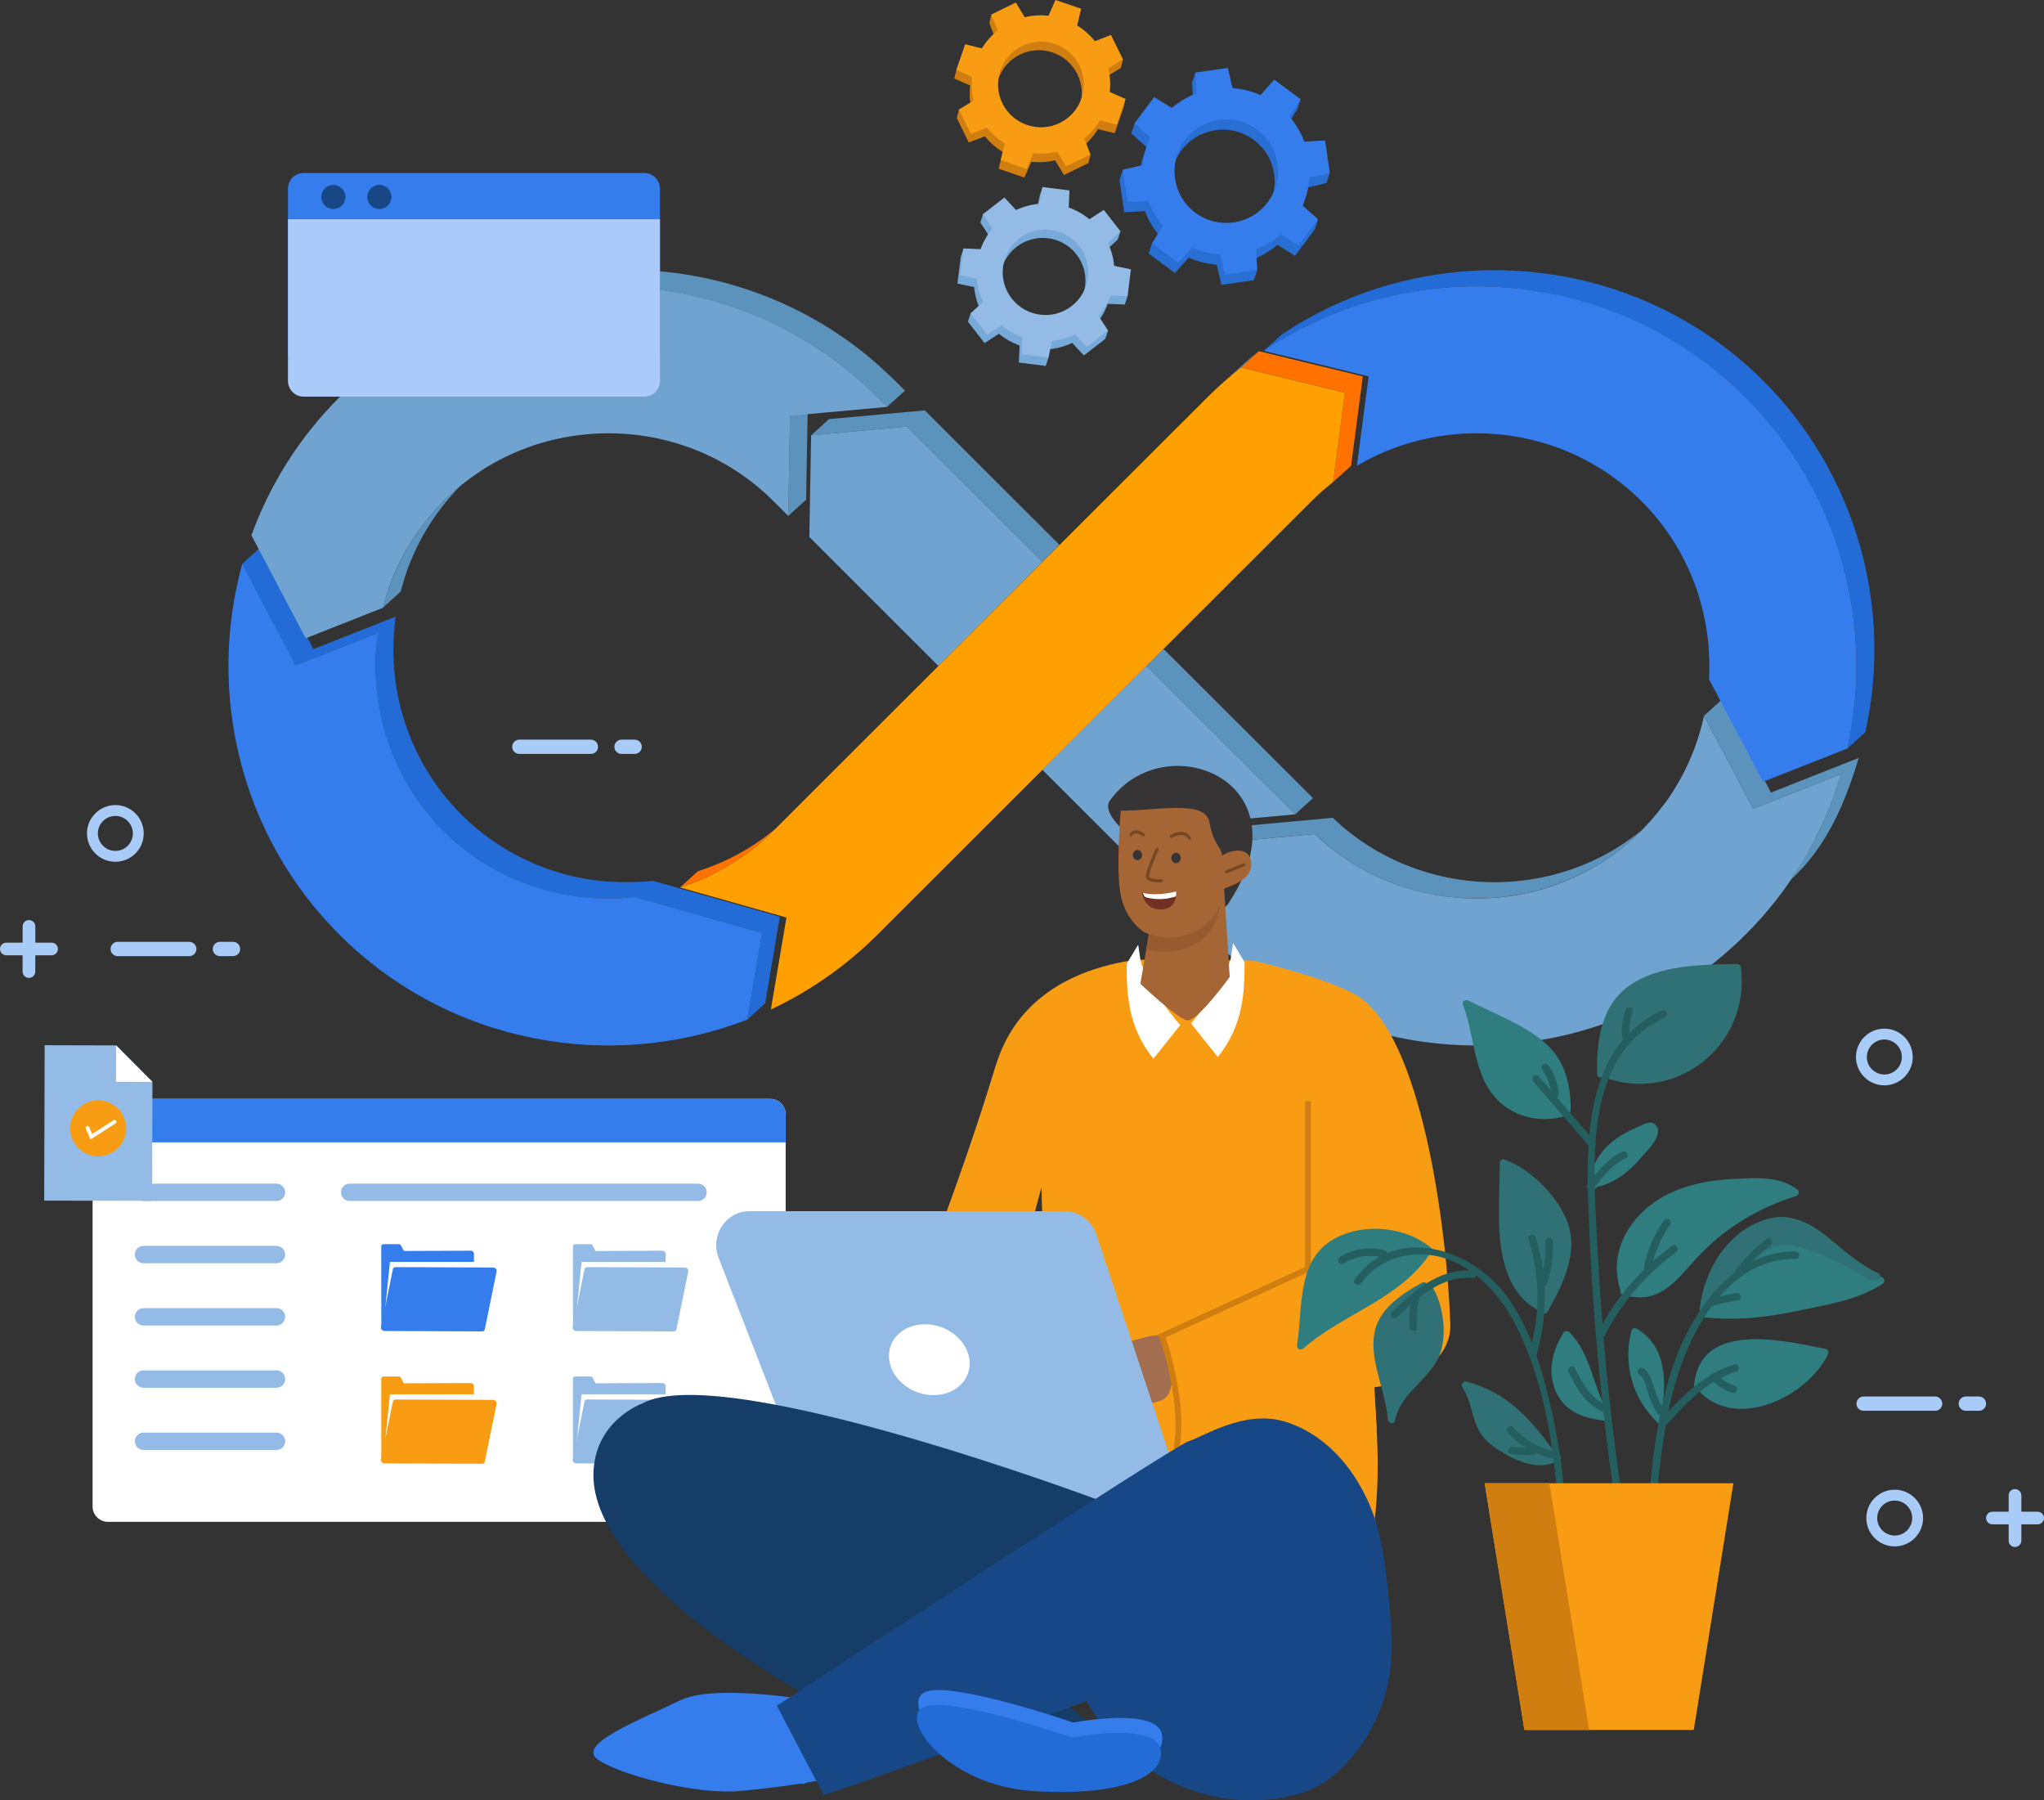 <svg width="536" height="472" viewBox="0 0 536 472" fill="none" xmlns="http://www.w3.org/2000/svg">
<rect x="0" y="0" width="536" height="472" fill="#333333" stroke="none"/>
<g clip-path="url(#clip0_6_3468)">
<path d="M201.982 398.975H28.324C26.092 398.975 24.279 397.165 24.279 394.937V292.135C24.279 289.907 26.092 288.097 28.324 288.097H201.982C204.214 288.097 206.027 289.907 206.027 292.135V394.937C206.027 397.178 204.214 398.975 201.982 398.975Z" fill="white"/>
<path d="M206.027 299.491H24.279V292.135C24.279 289.907 26.092 288.097 28.324 288.097H201.982C204.214 288.097 206.027 289.907 206.027 292.135V299.491Z" fill="#357DED"/>
<path d="M99.971 326.786V327.976L99.996 348.157C99.996 348.435 100.224 348.663 100.503 348.663L124.288 348.562V328.723C124.288 328.255 123.908 327.888 123.439 327.888L115.248 327.926L105.917 327.964L105.562 327.305L105.105 326.47C105.004 326.28 104.801 326.153 104.585 326.166L100.592 326.179C100.249 326.166 99.971 326.444 99.971 326.786Z" fill="#357DED"/>
<path d="M127.508 330.837H102.253L100.503 347.903H125.759L127.508 330.837Z" fill="white"/>
<path d="M100.833 348.942L126.443 349.043C126.786 349.043 127.065 348.828 127.128 348.499L129.638 336.206L130.222 333.344C130.323 332.825 129.879 332.294 129.334 332.294H128.713L103.711 332.192C103.368 332.192 103.089 332.408 103.026 332.737L100.11 347.043L100.034 347.41L99.933 347.878C99.844 348.41 100.287 348.942 100.833 348.942Z" fill="#357DED"/>
<path d="M150.241 326.786V327.976L150.254 348.157C150.254 348.435 150.482 348.663 150.761 348.663L174.546 348.562V328.723C174.546 328.255 174.165 327.888 173.696 327.888L165.506 327.926L156.175 327.964L155.82 327.305L155.363 326.47C155.262 326.28 155.059 326.153 154.843 326.166L150.85 326.179C150.507 326.166 150.241 326.444 150.241 326.786Z" fill="#93BBE5"/>
<path d="M177.766 330.837H152.51L150.761 347.903H176.016L177.766 330.837Z" fill="white"/>
<path d="M151.09 348.942L176.701 349.043C177.044 349.043 177.322 348.828 177.386 348.499L179.896 336.206L180.479 333.344C180.581 332.825 180.137 332.294 179.592 332.294H178.971L153.969 332.192C153.626 332.192 153.347 332.408 153.284 332.737L150.368 347.043L150.292 347.41L150.19 347.878C150.102 348.41 150.545 348.942 151.09 348.942Z" fill="#93BBE5"/>
<path d="M99.971 361.476V362.666L99.983 382.846C99.983 383.125 100.211 383.353 100.49 383.353L124.275 383.251V363.413C124.275 362.944 123.895 362.577 123.426 362.577L115.235 362.615L105.904 362.653L105.549 361.995L105.093 361.159C104.991 360.969 104.788 360.843 104.573 360.855L100.579 360.868C100.249 360.855 99.971 361.134 99.971 361.476Z" fill="#F89D13"/>
<path d="M127.508 365.54H102.253L100.503 382.593H125.759L127.508 365.54Z" fill="white"/>
<path d="M100.833 383.644L126.443 383.745C126.786 383.745 127.065 383.53 127.128 383.201L129.638 370.908L130.222 368.047C130.323 367.528 129.879 366.996 129.334 366.996H128.713L103.711 366.895C103.368 366.895 103.089 367.11 103.026 367.439L100.11 381.745L100.034 382.112L99.933 382.581C99.844 383.1 100.287 383.631 100.833 383.644Z" fill="#F89D13"/>
<path d="M150.241 361.476V362.666L150.254 382.846C150.254 383.125 150.482 383.353 150.761 383.353L174.546 383.251V363.413C174.546 362.944 174.165 362.577 173.696 362.577L165.506 362.615L156.175 362.653L155.82 361.995L155.363 361.159C155.262 360.969 155.059 360.843 154.843 360.855L150.85 360.868C150.507 360.855 150.241 361.134 150.241 361.476Z" fill="#93BBE5"/>
<path d="M177.766 365.54H152.51L150.761 382.593H176.016L177.766 365.54Z" fill="white"/>
<path d="M151.09 383.644L176.701 383.745C177.044 383.745 177.322 383.53 177.386 383.201L179.896 370.908L180.479 368.047C180.581 367.528 180.137 366.996 179.592 366.996H178.971L153.969 366.895C153.626 366.895 153.347 367.11 153.284 367.439L150.368 381.745L150.292 382.112L150.19 382.581C150.102 383.1 150.545 383.631 151.09 383.644Z" fill="#93BBE5"/>
<path d="M72.496 314.86H37.642C36.387 314.86 35.36 313.835 35.36 312.582C35.36 311.328 36.387 310.303 37.642 310.303H72.496C73.751 310.303 74.778 311.328 74.778 312.582C74.778 313.848 73.751 314.86 72.496 314.86Z" fill="#93BBE5"/>
<path d="M72.496 331.179H37.642C36.387 331.179 35.36 330.154 35.36 328.9C35.36 327.647 36.387 326.622 37.642 326.622H72.496C73.751 326.622 74.778 327.647 74.778 328.9C74.778 330.166 73.751 331.179 72.496 331.179Z" fill="#93BBE5"/>
<path d="M72.496 347.499H37.642C36.387 347.499 35.36 346.473 35.36 345.22C35.36 343.966 36.387 342.941 37.642 342.941H72.496C73.751 342.941 74.778 343.966 74.778 345.22C74.778 346.486 73.751 347.499 72.496 347.499Z" fill="#93BBE5"/>
<path d="M72.496 363.817H37.642C36.387 363.817 35.36 362.792 35.36 361.539C35.36 360.285 36.387 359.26 37.642 359.26H72.496C73.751 359.26 74.778 360.285 74.778 361.539C74.778 362.805 73.751 363.817 72.496 363.817Z" fill="#93BBE5"/>
<path d="M72.496 380.137H37.642C36.387 380.137 35.36 379.111 35.36 377.858C35.36 376.605 36.387 375.579 37.642 375.579H72.496C73.751 375.579 74.778 376.605 74.778 377.858C74.778 379.124 73.751 380.137 72.496 380.137Z" fill="#93BBE5"/>
<path d="M183.041 314.86H91.691C90.436 314.86 89.409 313.835 89.409 312.582C89.409 311.328 90.436 310.303 91.691 310.303H183.041C184.296 310.303 185.323 311.328 185.323 312.582C185.323 313.848 184.308 314.86 183.041 314.86Z" fill="#93BBE5"/>
<path d="M39.975 283.628L30.454 274.069L11.715 274.019L11.588 314.759L39.887 314.823L39.975 283.628Z" fill="#93BBE5"/>
<path d="M30.428 283.603L39.975 283.628L30.454 274.069L30.428 283.603Z" fill="white"/>
<path d="M32.905 297.359C33.766 293.403 31.252 289.5 27.29 288.64C23.328 287.781 19.419 290.291 18.558 294.247C17.697 298.203 20.211 302.107 24.173 302.966C28.135 303.826 32.044 301.316 32.905 297.359Z" fill="#F89D13"/>
<path d="M23.734 298.731L22.492 295.857C22.39 295.617 22.505 295.326 22.745 295.212C22.999 295.11 23.278 295.224 23.392 295.465L24.178 297.288L29.795 293.68C30.023 293.541 30.327 293.604 30.467 293.832C30.606 294.06 30.543 294.364 30.315 294.503L23.734 298.731Z" fill="white"/>
<path fill-rule="evenodd" clip-rule="evenodd" d="M100.376 159.342L105.067 155.088L106.17 151.265C110.075 139.225 117.784 128.565 128.028 121.083L130.539 119.348L125.848 123.602L123.337 125.337C111.774 133.794 104.002 145.568 100.376 159.342ZM206.699 135.262L211.39 131.008L211.846 104.738L207.155 108.992L206.699 135.262ZM234.782 99.877C232.246 97.471 229.964 95.294 227.226 93.066C193.399 65.555 144.092 62.719 108.795 88.812C111.736 87.178 114.399 85.697 117.48 84.267C153.601 67.606 196.81 73.948 226.376 100.611L230.078 104.131L232.614 106.663L237.305 102.409L234.782 99.877Z" fill="#5C93BC"/>
<path fill-rule="evenodd" clip-rule="evenodd" d="M200.093 220.327L204.784 216.073C198.521 221.517 191.738 225.492 183.852 228.125L183.015 228.404L178.324 232.658C186.679 229.936 193.475 226.1 200.093 220.327ZM349.599 126.362L354.29 122.108L357.371 98.687L330.138 92.065L325.447 96.319L352.68 102.941L349.599 126.362Z" fill="#FF7200"/>
<path fill-rule="evenodd" clip-rule="evenodd" d="M325.434 96.319L330.125 92.053L329.833 92.281L329.554 92.508L329.263 92.736L328.984 92.964L328.705 93.205L328.413 93.433L328.134 93.661L327.856 93.901L327.577 94.129L327.298 94.37L327.019 94.61L322.328 98.864L322.607 98.623L322.885 98.395L323.164 98.155L323.443 97.927L323.722 97.687L324.014 97.459L324.293 97.231L324.572 97.003L324.863 96.775L325.142 96.547L325.434 96.319Z" fill="#5C93BC"/>
<path fill-rule="evenodd" clip-rule="evenodd" d="M349.498 214.401L325.751 216.566L321.06 220.82L344.807 218.655C348.078 221.63 350.588 223.745 354.366 226.125C380.814 242.824 416.339 236.873 435.598 211.895L436.27 211.009L440.961 206.755C431.148 219.706 417.278 228.163 401.138 230.594C383.477 233.253 365.283 228.163 351.767 216.465L349.498 214.401ZM469.767 230.455C479.01 222.061 483.853 210.477 487.428 198.69L464.404 207.78L451.535 183.396L446.844 187.65L459.713 212.034L482.737 202.944L481.355 207.261C478.439 215.743 474.737 223.01 469.767 230.455Z" fill="#5C93BC"/>
<path fill-rule="evenodd" clip-rule="evenodd" d="M484.474 196.209L489.165 191.955L490.306 185.891C496.696 145.074 477.463 104.358 441.38 83.836C409.975 65.973 370.62 66.555 339.761 85.368L336.084 87.723L331.393 91.977C335.336 89.457 338.417 87.546 342.651 85.444C379.356 67.264 424.124 73.328 454.464 101.016C480.037 124.349 491.485 159.241 485.095 193.183L484.474 196.209Z" fill="#236CD8"/>
<path fill-rule="evenodd" clip-rule="evenodd" d="M339.621 213.49L344.312 209.236L305.11 170.129L300.647 174.585L339.621 213.49ZM315.037 243.444L319.728 239.19L320.21 211.439L315.519 215.693L315.037 243.444ZM242.503 107.587L217.387 109.878L212.696 114.132L237.812 111.841L273.35 147.327L277.826 142.858L242.503 107.587Z" fill="#5C93BC"/>
<path fill-rule="evenodd" clip-rule="evenodd" d="M195.948 267.296L200.639 263.042L204.493 240.343L171.212 230.923C160.207 232.012 149.886 230.67 139.693 226.252C114.982 215.554 100.554 190.018 103.546 163.393L103.762 161.659L82.195 170.167L68.186 143.605L63.494 147.859L77.504 174.421L99.07 165.913C98.88 166.293 98.513 171.977 98.487 172.851C97.473 209.515 128.282 238.456 164.822 235.342L166.508 235.177L199.789 244.596L195.948 267.296Z" fill="#236CD8"/>
<path fill-rule="evenodd" clip-rule="evenodd" d="M116.288 131.375C140.035 107.663 179.072 107.663 202.819 131.375L206.712 135.262L207.168 108.992L232.652 106.675L230.116 104.143C191.32 65.403 127.825 65.403 89.016 104.143C78.43 114.715 70.734 127.109 65.928 140.339L80.166 167.331L100.402 159.342C102.988 149.062 108.288 139.351 116.288 131.375Z" fill="#71A3D1"/>
<path fill-rule="evenodd" clip-rule="evenodd" d="M116.288 217.782C102.227 203.742 96.484 184.321 99.096 165.913L77.529 174.421L63.52 147.859C54.277 181.358 62.772 218.833 89.004 245.027C117.784 273.766 160.156 281.185 195.96 267.296L199.814 244.596L166.533 235.177C148.593 237.19 129.917 231.392 116.288 217.782Z" fill="#357DED"/>
<path fill-rule="evenodd" clip-rule="evenodd" d="M273.363 201.83L315.038 243.444L315.519 215.693L339.621 213.49L300.647 174.572L273.363 201.83Z" fill="#71A3D1"/>
<path fill-rule="evenodd" clip-rule="evenodd" d="M273.363 147.328L237.812 111.841L212.696 114.132L212.24 140.782L246.079 174.585L273.363 147.328Z" fill="#71A3D1"/>
<path fill-rule="evenodd" clip-rule="evenodd" d="M355.824 122.121C379.293 108.22 410.342 111.309 430.438 131.376C443.18 144.099 449.088 161.229 448.15 178.041L462.337 204.944L484.474 196.209C491.549 164.052 482.636 129.008 457.722 104.131C423.528 69.986 370.151 65.935 331.393 91.977L358.905 98.662L355.824 122.121Z" fill="#357DED"/>
<path fill-rule="evenodd" clip-rule="evenodd" d="M430.438 217.782C406.995 241.191 368.63 241.482 344.807 218.668L321.06 220.833L320.578 248.762C359.628 283.729 420.206 282.476 457.722 245.027C469.856 232.911 478.198 218.39 482.737 202.957L459.713 212.047L446.844 187.663C444.461 198.728 438.983 209.249 430.438 217.782Z" fill="#71A3D1"/>
<path fill-rule="evenodd" clip-rule="evenodd" d="M230.104 245.027L273.363 201.83L300.647 174.585L343.907 131.388C345.72 129.578 347.621 127.907 349.599 126.375L352.68 102.953L325.447 96.332C322.391 98.737 319.45 101.333 316.635 104.143L273.376 147.34L246.091 174.585L202.832 217.782C195.757 224.846 187.326 229.809 178.35 232.658L206.23 240.545L202.147 264.65C212.265 259.903 221.748 253.357 230.104 245.027Z" fill="#FFA000"/>
<path d="M269.205 399.723L288.983 417.586L305.06 406.078L314.797 417.586C334.702 412.535 348.877 406.205 360.402 399.292L347.825 391.569L306.226 386.961L269.205 399.723Z" fill="white"/>
<path d="M242.187 333.864C250.25 334.611 258.326 335.371 266.39 336.118L273.097 311.316L274.301 353.5L270.232 398.102C272.311 413.586 359.362 408.003 360.402 399.292C362.392 382.593 360.338 369.022 360.402 363.679C366.132 363.122 380.763 358.666 380.32 346.955C379.382 321.71 372.801 271.158 355.723 260.928C347.305 256.092 328.502 251.813 328.502 251.813L297.871 251.61C289.541 252.788 276.469 256.067 267.785 266.676C263.246 272.221 261.61 277.678 260.532 281.223C256.754 293.592 251.125 310.392 242.187 333.864Z" fill="#F89D13"/>
<path d="M309.497 268.74L302.473 277.538C295.678 269.246 295.424 260.105 295.449 252.661L298.467 247.66L299.075 251.762C300.876 259.004 309.497 268.74 309.497 268.74Z" fill="white"/>
<path d="M360.402 363.679L310.448 368.907L296.02 376.466L361.023 375.022L360.402 363.679Z" fill="#F89D13"/>
<path d="M287.804 350.246C291.05 349.183 293.307 352.449 296.02 351.753C298.733 351.056 303.107 349.524 304.654 350.246C307.405 351.525 309.345 365.286 304.654 367.097C299.963 368.907 286.764 369.211 286.764 369.211C286.764 369.211 279.386 364.35 279.829 363.679C280.273 363.02 287.804 350.246 287.804 350.246Z" fill="#A36D4F"/>
<path d="M312.312 268.297L319.336 277.096C326.131 268.803 326.385 259.662 326.36 252.218L323.342 247.217L322.734 251.319C320.933 258.561 312.312 268.297 312.312 268.297Z" fill="white"/>
<path d="M342.981 288.654V332.674L304.654 350.246C304.654 350.246 313.326 373.364 306.226 386.961" stroke="#D17E11" stroke-width="1.535" stroke-miterlimit="10"/>
<path d="M294.054 217.111C294.054 217.111 289.059 212.642 291.037 209.895C305.516 189.702 343.526 204.995 321.96 237.102C314.099 245.812 299.468 219.681 294.054 217.111Z" fill="#363435"/>
<path d="M293.902 212.54C293.902 212.54 292.482 228.581 293.978 235.139C295.373 241.229 299.735 244.672 301.269 244.875L299.037 257.915C299.037 257.915 308.61 266.98 311.247 267.486C313.884 267.992 322.467 256.13 322.467 256.13L320.997 233.012C321.998 232.328 329.085 230.91 328.008 225.517C327.285 221.922 322.708 222.795 320.451 224.327C320.591 222.504 318.195 221.504 317.142 215.541C316.115 209.603 303.31 212.54 293.902 212.54Z" fill="#A66534"/>
<path d="M301.281 244.875C301.281 244.875 313.389 249.521 319.931 237.507C319.931 237.507 318.461 252.269 300.533 249.002L301.281 244.875Z" fill="#965B2F"/>
<path d="M321.618 228.986C321.453 228.986 321.301 228.885 321.237 228.733C321.149 228.518 321.25 228.29 321.466 228.201L326.068 226.315C326.271 226.226 326.512 226.327 326.6 226.543C326.689 226.758 326.588 226.986 326.372 227.074L321.77 228.961C321.732 228.973 321.669 228.986 321.618 228.986Z" fill="#754725"/>
<path d="M303.969 231.316C302.815 231.316 300.673 231.151 300.495 229.911C300.305 228.619 302.6 223.505 303.056 222.492C303.145 222.289 303.399 222.201 303.602 222.289C303.804 222.378 303.893 222.631 303.804 222.834C302.777 225.1 301.193 228.986 301.307 229.797C301.383 230.303 303.069 230.569 304.527 230.493C304.755 230.48 304.945 230.658 304.958 230.873C304.971 231.101 304.793 231.291 304.578 231.303C304.451 231.303 304.235 231.316 303.969 231.316Z" fill="#754725"/>
<path d="M297.072 224.125C297.047 224.859 297.566 225.467 298.226 225.492C298.885 225.517 299.456 224.948 299.481 224.213C299.506 223.479 298.986 222.871 298.327 222.846C297.655 222.821 297.097 223.39 297.072 224.125Z" fill="#363435"/>
<path d="M311.931 220.15C311.792 220.15 311.652 220.074 311.576 219.947C311.247 219.415 310.828 219.086 310.283 218.96C308.952 218.643 307.392 219.631 307.38 219.643C307.189 219.77 306.936 219.706 306.809 219.517C306.682 219.327 306.746 219.073 306.936 218.947C307.012 218.896 308.8 217.769 310.473 218.162C311.234 218.339 311.843 218.795 312.274 219.517C312.388 219.706 312.324 219.96 312.134 220.074C312.083 220.124 312.007 220.15 311.931 220.15Z" fill="#754725"/>
<path d="M299.823 219.289C299.722 219.289 299.633 219.251 299.557 219.187C299.544 219.175 298.67 218.402 297.807 218.491C297.452 218.529 297.148 218.719 296.895 219.073C296.755 219.251 296.502 219.289 296.324 219.162C296.147 219.023 296.109 218.77 296.235 218.592C296.628 218.048 297.135 217.744 297.731 217.681C298.936 217.554 300.052 218.529 300.102 218.567C300.267 218.719 300.292 218.972 300.14 219.149C300.039 219.251 299.925 219.289 299.823 219.289Z" fill="#754725"/>
<path d="M308.445 233.708C302.397 235.152 299.468 233.974 299.468 233.974C299.468 233.974 299.887 238.026 303.627 238.38C308.965 238.912 308.445 233.708 308.445 233.708Z" fill="#703123"/>
<path d="M299.709 234.05C299.709 234.05 299.988 234.797 300.077 234.949C300.166 235.101 300.85 235.532 303.437 235.696C305.63 235.835 307.785 235.202 308.381 235C308.495 234.266 308.445 233.708 308.445 233.708C308.09 233.797 307.747 233.86 307.418 233.936C303.006 234.835 300.457 234.278 299.709 234.05Z" fill="white"/>
<path d="M307.139 224.884C307.113 225.644 307.646 226.264 308.331 226.29C309.015 226.315 309.598 225.72 309.624 224.973C309.649 224.213 309.117 223.593 308.432 223.568C307.747 223.542 307.177 224.137 307.139 224.884Z" fill="#363435"/>
<path d="M215.016 397.976L188.467 329.825C186.122 323.964 190.331 317.532 196.531 317.532H279.233C282.961 317.532 286.283 319.963 287.487 323.584L310.296 392.329L336.921 392.456C339.089 392.468 340.839 395.697 340.839 397.912L311.526 397.57L215.016 397.976Z" fill="#93BBE5"/>
<path d="M254.244 356.665C254.726 361.628 250.668 365.616 245.128 365.755C239.537 365.895 234.212 362.084 233.261 357.02C232.259 351.728 236.392 347.221 242.478 347.17C248.488 347.132 253.737 351.475 254.244 356.665Z" fill="white"/>
<path d="M275.835 443.426L292.571 457.631L274.732 460.15L256.399 451.161L275.835 443.426Z" fill="#153D68"/>
<path d="M168.359 367.971C168.359 367.971 155.68 372.491 155.617 386.695C155.516 413.902 210.655 443.882 210.655 443.882L284.038 395.33L288.641 393.469C288.654 393.469 189.596 356.311 168.359 367.971Z" fill="#153D68"/>
<path d="M224.043 447.756C224.043 447.756 189.482 440.4 178.451 445.73C167.421 451.06 151.23 457.251 156.695 461.226C162.159 465.202 182.331 470.582 193.982 469.532C198.141 469.152 203.986 468.531 209.805 467.62C210.135 467.658 210.452 467.683 210.731 467.683C210.972 467.683 211.175 467.569 211.352 467.367C221.279 465.733 230.662 463.277 230.826 459.872C231.08 454.327 224.043 447.756 224.043 447.756Z" fill="#357DED"/>
<path d="M203.719 447.186C203.719 447.186 307.405 379.276 311.652 377.859C315.9 376.441 326.157 369.731 336.414 372.554C346.671 375.377 355.875 384.568 360.478 397.988C363.102 405.66 364.344 418.739 364.928 428.563C365.625 440.299 361.986 451.997 354.303 460.897C350.804 464.948 346.493 468.468 341.371 470.063C340.293 470.392 339.165 470.684 338.024 470.937C318.423 475.178 298.276 466.392 287.259 449.655L284.837 445.983C284.837 445.983 217.007 470.861 215.954 470.506L203.719 447.186Z" fill="#184785"/>
<path d="M281.452 451.592C281.452 451.592 250.668 440.983 243.01 443.439C235.353 445.895 248.285 464.189 271.334 465.658C294.384 467.126 306.251 461.708 304.666 454.567C303.069 447.427 281.452 451.592 281.452 451.592Z" fill="#357DED"/>
<path d="M281.084 455.491C281.084 455.491 250.301 444.882 242.643 447.338C234.985 449.794 247.917 468.088 270.967 469.557C294.016 471.026 305.884 465.607 304.299 458.467C302.701 451.326 281.084 455.491 281.084 455.491Z" fill="#236CD8"/>
<path d="M456.48 253.433C456.429 253.028 455.922 252.711 455.542 252.724C446.337 252.876 434.787 252.901 426.99 258.586C419.725 263.878 418.634 273.234 418.799 281.564C418.812 282.463 419.801 282.704 420.371 282.324C420.397 282.336 420.409 282.362 420.447 282.374C439.795 289.591 459.231 273.702 456.48 253.433Z" fill="#307175"/>
<path d="M411.877 291.059C411.953 284.653 410.457 278.184 405.537 273.74C399.895 268.651 391.718 265.739 385.049 262.283C384.364 261.928 383.274 262.536 383.616 263.384C386.634 271.056 386.215 280.425 391.54 287.084C396.067 292.743 403.737 294.655 410.545 292.566C410.888 292.465 411.078 292.224 411.167 291.958C411.547 291.857 411.864 291.566 411.877 291.059Z" fill="#2F7D7F"/>
<path d="M471.415 311.924C466.889 308.417 461.044 308.771 455.567 309.012C449.494 309.278 443.37 310.202 437.842 312.835C428.194 317.418 421.411 327.534 424.91 338.244C424.821 338.7 424.999 339.206 425.557 339.384C434.749 342.296 439.199 336.155 444.727 330.053C451.827 322.229 460.917 316.659 470.997 313.557C471.618 313.367 472.036 312.405 471.415 311.924Z" fill="#2F7D7F"/>
<path d="M493.425 334.801C493.311 334.763 493.185 334.699 493.07 334.649C489.165 332.977 485.666 329.8 482.116 326.736C482.116 326.711 482.091 326.711 482.078 326.698C478.186 323.343 474.23 320.165 469.602 319.33C469.564 319.304 469.526 319.304 469.488 319.304C467.358 318.912 465.101 319.051 462.616 319.874C452.778 323.153 446.73 333.383 445.754 343.232C445.729 343.46 445.817 343.663 445.906 343.802C445.893 343.853 445.868 343.903 445.843 343.954C445.691 344.498 445.982 345.22 446.717 345.321C455.149 346.321 463.428 345.347 471.682 343.599C478.997 342.055 487.276 340.814 493.641 336.586C494.402 336.092 494.211 335.117 493.425 334.801Z" fill="#2F7D7F"/>
<path d="M478.782 353.651C468.017 351.499 445.767 346.03 444.245 363.159C444.194 363.704 444.549 363.995 444.968 364.071C454.743 375.516 473.735 366.438 479.365 355.082C479.618 354.563 479.441 353.778 478.782 353.651Z" fill="#2F7D7F"/>
<path d="M410.545 319.178C407.693 312.86 401.049 306.34 394.52 303.96C393.924 303.745 393.277 304.302 393.277 304.897C393.391 317.33 390.336 336.915 403.876 343.789C403.978 343.84 404.067 343.853 404.168 343.865C404.523 344.41 405.41 344.612 405.816 343.878C410.013 336.434 414.4 327.698 410.545 319.178Z" fill="#307175"/>
<path d="M375.274 327.103C368.655 321.697 358.208 320.532 350.5 324.432C339.824 329.85 341.739 342.688 340.116 352.588C339.964 353.55 340.978 354.208 341.751 353.538C352.3 344.296 367.02 340.662 375.071 328.559C375.578 328.255 375.857 327.571 375.274 327.103Z" fill="#2F7D7F"/>
<path d="M375.337 336.89C375.033 336.421 374.538 336.371 374.132 336.535C373.866 336.193 373.41 336.003 372.915 336.269C367.628 339.168 361.429 343.22 360.389 349.601C359.146 357.209 363.432 364.641 363.914 372.148C363.977 373.174 365.612 373.554 365.828 372.414C367.185 365.211 374.665 361.919 377.416 355.437C379.673 350.094 378.481 341.688 375.337 336.89Z" fill="#307175"/>
<path d="M407.959 381.124C401.746 372.414 395.356 364.97 384.567 362.235C383.781 362.033 382.969 362.931 383.464 363.666C385.898 367.312 385.847 371.452 387.876 375.136C389.08 377.313 391.058 378.947 393.138 380.251C397.74 383.15 403.673 385.783 408.796 382.859C409.848 382.251 408.998 380.706 407.959 381.124Z" fill="#307175"/>
<path d="M421.969 370.832C421.943 370.743 421.918 370.642 421.867 370.553C417.595 363.742 417.404 355.095 411.509 349.233C411.052 348.778 410.304 348.904 409.975 349.436C407.084 354.057 405.689 359.615 407.984 364.793C410.469 370.401 415.705 371.933 421.398 372.516C422.4 372.617 422.577 371.389 421.969 370.832Z" fill="#2F7D7F"/>
<path d="M433.95 294.744C432.733 293.731 431.11 294.731 429.906 295.25C427.649 296.212 425.43 297.314 423.465 298.782C419.775 301.529 417.24 305.429 416.999 310.024C416.973 310.138 416.961 310.252 416.973 310.379C416.973 310.518 416.948 310.645 416.948 310.771C416.961 311.873 418.469 311.999 418.824 311.151C423.554 310.113 427.294 307.075 430.387 303.428C431.807 301.77 436.79 297.124 433.95 294.744Z" fill="#2F7D7F"/>
<path d="M436.093 371.617C435.941 371.477 435.826 371.313 435.687 371.173C436.904 362.856 437.424 353.221 429.221 348.334C428.688 348.018 427.94 348.309 427.788 348.917C425.531 357.716 428.118 366.742 434.723 372.997C435.624 373.857 437.006 372.478 436.093 371.617Z" fill="#2F7D7F"/>
<path d="M492.589 333.826C488.975 332.231 485.577 329.458 482.129 326.736C482.129 326.711 482.103 326.711 482.091 326.698C478.122 323.558 474.103 320.482 469.615 319.33C469.577 319.304 469.539 319.304 469.501 319.304C467.371 318.912 465.114 319.051 462.629 319.874C452.791 323.153 446.743 333.383 445.767 343.232C445.741 343.46 445.83 343.663 445.919 343.802C445.906 343.853 445.881 343.903 445.855 343.954C446.185 343.929 446.502 343.777 446.692 343.486C446.882 343.448 447.06 343.384 447.225 343.207C450.432 339.789 453.843 336.624 457.203 333.357C458.826 331.8 460.41 329.825 462.236 328.521C466.141 325.736 469.501 326.255 473.596 327.445C478.49 328.863 482.966 331.408 487.416 333.838C489.077 334.775 490.7 336.358 492.589 335.497C492.918 335.358 493.083 334.99 493.083 334.636C493.07 334.294 492.906 333.965 492.589 333.826Z" fill="#307175"/>
<path d="M406.146 366.641C405.22 362.856 404.168 359.032 402.887 355.285C402.9 355.247 402.926 355.234 402.938 355.196C404.688 349.208 405.36 343.118 405.005 337.054C405.334 337.003 405.639 336.801 405.766 336.396C406.894 332.813 407.363 329.154 407.186 325.407C407.122 324.153 405.17 324.153 405.233 325.407C405.36 328.002 405.144 330.534 404.612 333.041C404.219 330.154 403.61 327.28 402.735 324.432C402.368 323.229 400.479 323.748 400.859 324.951C403.61 333.914 403.889 343.042 401.721 352.069C399.895 347.423 397.601 342.979 394.52 339.042C387.293 329.8 374.145 324.179 363.723 328.534C363.698 328.179 363.482 327.85 363.026 327.736C358.994 326.761 354.937 327.369 351.374 329.509C350.297 330.154 351.286 331.838 352.363 331.192C355.267 329.458 358.487 328.863 361.771 329.471C359.362 330.825 357.143 332.775 355.229 335.421C354.493 336.446 356.18 337.421 356.915 336.408C361.91 329.496 370.975 327.318 378.925 329.888C381.232 330.635 383.362 331.724 385.328 333.053C377.01 332.876 370.697 338.447 365.017 343.979C364.116 344.853 365.498 346.233 366.398 345.359C367.527 344.258 368.681 343.156 369.86 342.106C369.53 344.068 369.467 346.043 369.682 348.056C369.809 349.284 371.762 349.309 371.635 348.056C371.368 345.499 371.546 342.992 372.193 340.498C372.231 340.358 372.231 340.244 372.218 340.131C376.237 336.953 380.738 334.649 386.253 335.041C386.773 335.079 387.065 334.763 387.153 334.383C391.578 337.877 395.065 342.612 397.588 347.625C402.609 357.589 405.474 368.983 407.097 380.39C403.065 379.352 399.54 377.238 396.713 374.149C395.864 373.224 394.482 374.604 395.331 375.529C396.751 377.086 398.361 378.415 400.111 379.504C398.982 379.504 397.867 379.441 396.738 379.276C395.509 379.086 394.976 380.96 396.219 381.15C398.095 381.441 399.946 381.555 401.848 381.428C402.254 381.403 402.52 381.175 402.659 380.884C404.105 381.542 405.613 382.074 407.198 382.441C407.262 382.454 407.325 382.441 407.388 382.441C408.098 387.974 408.529 393.481 408.783 398.811C408.846 400.064 410.799 400.064 410.736 398.811C410.216 387.974 408.745 377.2 406.146 366.641Z" fill="#245E5E"/>
<path d="M438.54 326.571C436.777 327.85 435.104 329.204 433.506 330.622C434.445 327.166 435.915 323.95 438.007 320.988C438.73 319.962 437.044 318.988 436.321 320C433.773 323.621 432.036 327.635 431.135 331.964C431.072 332.256 431.136 332.509 431.275 332.699C426.926 336.953 423.211 341.763 420.219 347.131C419.687 340.409 419.243 333.686 418.913 326.951C418.685 322.165 418.305 316.81 418.178 311.303C420.435 308.264 422.831 305.277 426.343 303.631C427.484 303.099 426.495 301.415 425.354 301.947C422.375 303.34 420.143 305.656 418.14 308.176C418.127 305.593 418.165 302.985 418.33 300.402C418.482 300.137 418.52 299.82 418.381 299.504C419.357 285.742 423.503 272.74 436.701 266.663C437.842 266.131 436.854 264.46 435.712 264.979C432.365 266.524 429.589 268.486 427.281 270.777C427.18 268.891 427.484 267.03 428.181 265.245C428.638 264.08 426.749 263.574 426.292 264.726C425.303 267.258 425.075 269.891 425.506 272.562C425.506 272.613 425.532 272.626 425.544 272.664C419.928 279.361 417.607 288.299 416.771 297.554C413.943 294.275 411.116 290.996 408.289 287.717C408.568 287.578 408.758 287.312 408.732 286.907C408.555 284.172 407.693 281.602 406.108 279.348C405.385 278.336 403.699 279.31 404.422 280.336C405.601 281.994 406.324 283.83 406.628 285.805C405.575 284.59 404.523 283.374 403.471 282.159C402.647 281.209 401.277 282.589 402.089 283.539C406.907 289.122 411.737 294.718 416.555 300.301C416.34 303.707 416.314 307.138 416.365 310.48C416.314 310.543 416.276 310.594 416.238 310.657C415.908 311.1 416.061 311.531 416.39 311.797C416.454 315.076 416.58 318.279 416.707 321.304C417.329 336.851 418.52 352.36 420.219 367.818C416.707 365.881 414.767 362.235 413.018 358.728C412.46 357.601 410.774 358.589 411.332 359.716C413.347 363.729 415.642 367.932 419.915 369.895C420.092 369.983 420.27 369.983 420.435 369.971C421.55 379.896 422.894 389.797 424.441 399.672C424.631 400.9 426.521 400.38 426.33 399.152C423.795 382.947 421.829 366.654 420.46 350.309C420.638 350.233 420.802 350.119 420.917 349.904C425.392 341.295 431.643 333.977 439.516 328.28C440.53 327.521 439.554 325.824 438.54 326.571Z" fill="#245E5E"/>
<path d="M470.845 328.103C466.737 328.027 462.997 329.002 459.599 330.698C461.044 329.154 462.604 327.723 464.29 326.445C465.279 325.698 464.303 324.001 463.301 324.761C460.017 327.267 457.19 330.167 454.756 333.496C454.667 333.623 454.604 333.762 454.591 333.889C447.985 339.067 443.104 346.967 440.061 354.512C438.21 359.095 436.854 363.83 435.789 368.654C434.698 366.831 434.09 364.78 433.418 362.767C432.872 361.159 432.391 359.703 430.895 358.766C429.83 358.095 428.841 359.779 429.906 360.45C431.478 361.438 431.845 364.299 432.416 365.932C432.974 367.527 433.582 369.034 434.571 370.426C434.774 370.705 435.053 370.831 435.332 370.844C432.961 382.631 432.315 394.873 431.174 406.673C431.047 407.913 433.012 407.913 433.126 406.673C434.178 395.684 434.863 384.454 436.854 373.515C436.993 373.465 437.132 373.402 437.259 373.25C440.949 369.186 444.765 365.096 449.418 362.26C450.825 363.564 452.448 364.539 454.274 365.16C455.466 365.565 455.973 363.678 454.794 363.286C453.462 362.83 452.271 362.146 451.206 361.273C452.499 360.615 453.843 360.02 455.276 359.589C456.48 359.235 455.96 357.348 454.756 357.715C452.867 358.285 451.104 359.057 449.443 359.982C449.139 359.994 448.873 360.184 448.695 360.425C444.473 362.931 440.898 366.4 437.513 370.047C438.159 366.983 438.895 363.932 439.833 360.931C441.722 354.854 444.702 348.119 448.86 342.498C448.898 342.485 448.924 342.498 448.962 342.485C451.18 341.751 453.45 341.219 455.77 340.903C457.012 340.738 456.48 338.852 455.25 339.016C453.792 339.219 452.372 339.523 450.952 339.89C456.049 334.015 462.629 329.888 470.819 330.04C472.1 330.078 472.1 328.128 470.845 328.103Z" fill="#245E5E"/>
<path d="M454.553 388.847L453.006 398.507L450.217 415.814L444.156 453.528H399.743L393.67 415.814L390.881 398.507L389.334 388.847H454.553Z" fill="#F89D13"/>
<path d="M407.87 398.507L406.323 388.847H389.334L390.881 398.507L393.67 415.814L399.743 453.528H416.732L410.659 415.814L407.87 398.507Z" fill="#D17E11"/>
<path d="M534.326 396.317H530.066V392.051C530.066 391.126 529.318 390.392 528.393 390.392C527.467 390.392 526.732 391.126 526.732 392.051V396.317H522.472C521.546 396.317 520.811 397.051 520.811 397.963C520.811 398.887 521.559 399.634 522.472 399.634H526.732V403.888C526.732 404.812 527.467 405.559 528.393 405.559C529.318 405.559 530.066 404.812 530.066 403.888V399.634H534.326C535.252 399.634 536 398.874 536 397.963C536 397.051 535.252 396.317 534.326 396.317Z" fill="#A9CBF7"/>
<path d="M13.528 247.129H9.268V242.862C9.268 241.938 8.52 241.204 7.594 241.204C6.669 241.204 5.934 241.938 5.934 242.862V247.129H1.661C0.735 247.129 0 247.863 0 248.774C0 249.699 0.748 250.446 1.661 250.446H5.921V254.699C5.921 255.624 6.656 256.371 7.582 256.371C8.507 256.371 9.255 255.624 9.255 254.699V250.446H13.515C14.441 250.446 15.189 249.686 15.189 248.774C15.189 247.863 14.441 247.129 13.528 247.129Z" fill="#A9CBF7"/>
<path d="M489.406 397.976C489.406 402.077 492.741 405.407 496.849 405.407C500.956 405.407 504.291 402.077 504.291 397.976C504.291 393.886 500.956 390.544 496.849 390.544C492.753 390.544 489.406 393.886 489.406 397.976ZM492.259 397.976C492.259 395.456 494.313 393.393 496.849 393.393C499.384 393.393 501.438 395.456 501.438 397.976C501.438 400.508 499.384 402.559 496.849 402.559C494.326 402.559 492.259 400.508 492.259 397.976Z" fill="#A9CBF7"/>
<path d="M486.693 277.108C486.693 281.21 490.027 284.539 494.135 284.539C498.243 284.539 501.578 281.21 501.578 277.108C501.578 273.019 498.243 269.676 494.135 269.676C490.027 269.676 486.693 273.006 486.693 277.108ZM489.546 277.108C489.546 274.588 491.599 272.525 494.135 272.525C496.671 272.525 498.725 274.588 498.725 277.108C498.725 279.64 496.671 281.691 494.135 281.691C491.599 281.678 489.546 279.64 489.546 277.108Z" fill="#A9CBF7"/>
<path d="M22.809 218.491C22.809 222.593 26.143 225.923 30.251 225.923C34.359 225.923 37.694 222.593 37.694 218.491C37.694 214.402 34.359 211.06 30.251 211.06C26.156 211.06 22.809 214.402 22.809 218.491ZM25.662 218.491C25.662 215.972 27.715 213.908 30.251 213.908C32.787 213.908 34.841 215.972 34.841 218.491C34.841 221.023 32.787 223.074 30.251 223.074C27.715 223.074 25.662 221.023 25.662 218.491Z" fill="#A9CBF7"/>
<path d="M30.872 246.913C29.833 246.913 28.996 247.761 28.996 248.799C28.996 249.838 29.833 250.661 30.872 250.661H49.624C50.664 250.661 51.5 249.838 51.5 248.799C51.5 247.761 50.664 246.913 49.624 246.913H30.872Z" fill="#A9CBF7"/>
<path d="M57.662 246.913C56.635 246.913 55.786 247.761 55.786 248.799C55.786 249.838 56.635 250.661 57.662 250.661H61.098C62.138 250.661 62.975 249.838 62.975 248.799C62.975 247.761 62.138 246.913 61.098 246.913H57.662Z" fill="#A9CBF7"/>
<path d="M488.696 366.11C487.657 366.11 486.82 366.958 486.82 367.996C486.82 369.034 487.657 369.857 488.696 369.857H507.448C508.488 369.857 509.324 369.034 509.324 367.996C509.324 366.958 508.488 366.11 507.448 366.11H488.696Z" fill="#A9CBF7"/>
<path d="M515.499 366.11C514.472 366.11 513.622 366.958 513.622 367.996C513.622 369.034 514.472 369.857 515.499 369.857H518.935C519.974 369.857 520.811 369.034 520.811 367.996C520.811 366.958 519.974 366.11 518.935 366.11H515.499Z" fill="#A9CBF7"/>
<path d="M136.193 193.905C135.154 193.905 134.317 194.753 134.317 195.791C134.317 196.829 135.154 197.652 136.193 197.652H154.945C155.985 197.652 156.821 196.829 156.821 195.791C156.821 194.753 155.985 193.905 154.945 193.905H136.193Z" fill="#A9CBF7"/>
<path d="M162.983 193.905C161.956 193.905 161.107 194.753 161.107 195.791C161.107 196.829 161.956 197.652 162.983 197.652H166.419C167.459 197.652 168.295 196.829 168.295 195.791C168.295 194.753 167.459 193.905 166.419 193.905H162.983Z" fill="#A9CBF7"/>
<path d="M293.091 62.82L293.814 60.63L288.73 57.212L284.951 59.655C283.316 58.3 281.477 57.275 279.538 56.579L279.715 52.097L273.401 49.02L272.679 51.211L271.74 55.604C269.686 55.794 267.658 56.338 265.731 57.25L262.675 53.958L257.794 56.123L257.071 58.313L259.518 62.086C258.162 63.719 257.135 65.555 256.437 67.492L252.672 65.124L251.949 67.315L251.062 74.341L255.461 75.278C255.651 77.329 256.196 79.355 257.109 81.279L254.535 82.14L253.813 84.33L258.174 89.939L261.952 87.495C263.588 88.85 265.426 89.875 267.366 90.572L267.189 95.053L274.225 95.939L274.948 93.749L275.164 91.546C277.217 91.356 279.259 90.812 281.173 89.9L284.229 93.192L289.845 88.837L290.568 86.647L287.398 85.064C288.755 83.431 289.782 81.595 290.479 79.658L294.967 79.836L295.69 77.645L295.842 72.796L291.443 71.86C291.253 69.809 290.707 67.77 289.795 65.859L293.091 62.82ZM280.311 82.418C275.417 86.216 268.38 85.33 264.577 80.443C260.773 75.556 261.661 68.53 266.555 64.732C271.449 60.934 278.485 61.82 282.289 66.707C286.08 71.594 285.192 78.62 280.311 82.418Z" fill="#77AAD8"/>
<path d="M293.814 60.63L289.452 55.034L285.674 57.478C284.038 56.123 282.2 55.097 280.26 54.401L280.438 49.919L273.388 49.033L272.45 53.426C270.396 53.616 268.368 54.161 266.441 55.072L263.385 51.781L257.781 56.136L260.228 59.908C258.871 61.541 257.845 63.377 257.147 65.314L252.659 65.137L251.771 72.163L256.171 73.1C256.361 75.151 256.906 77.177 257.819 79.101L254.523 82.153L258.884 87.748L262.662 85.305C264.298 86.659 266.136 87.685 268.076 88.381L267.899 92.863L274.935 93.749L275.873 89.356C277.927 89.166 279.969 88.622 281.883 87.71L284.939 91.002L290.555 86.647L288.108 82.874C289.465 81.241 290.492 79.405 291.189 77.468L295.677 77.645L296.565 70.619L292.165 69.682C291.975 67.631 291.43 65.593 290.517 63.681L293.814 60.63ZM281.034 80.228C276.14 84.026 269.103 83.14 265.3 78.253C261.496 73.366 262.383 66.34 267.277 62.542C272.171 58.744 279.208 59.63 283.012 64.517C286.802 69.404 285.928 76.43 281.034 80.228Z" fill="#93BBE5"/>
<path d="M293.928 17.813L294.473 15.559L290.783 11.419L286.574 13.053C285.243 11.381 283.645 10.002 281.883 8.925L282.973 4.545L276.228 2.241L274.403 6.368C272.336 6.14 270.231 6.254 268.165 6.76L265.832 2.899L259.974 3.798L259.429 6.051L261.065 10.255C259.404 11.584 258.009 13.179 256.932 14.939L252.545 13.85L250.795 18.332L250.25 20.585L254.383 22.409C254.155 24.472 254.269 26.574 254.776 28.637L251.454 28.713L250.909 30.967L254.054 37.36L258.263 35.727C259.594 37.386 261.192 38.778 262.967 39.854L261.876 44.235L268.621 46.539L270.447 42.412C272.514 42.64 274.618 42.513 276.685 42.019L279.018 45.881L285.42 42.741L285.966 40.487L283.785 38.538C285.458 37.208 286.84 35.613 287.918 33.841L292.305 34.929L294.612 28.194L295.158 25.941L290.479 26.371C290.707 24.308 290.581 22.206 290.086 20.142L293.928 17.813ZM277.382 34.474C271.804 37.208 265.059 34.904 262.32 29.346C259.581 23.776 261.889 17.041 267.455 14.306C273.033 11.571 279.778 13.876 282.517 19.433C285.256 25.004 282.948 31.739 277.382 34.474Z" fill="#D17E11"/>
<path d="M294.473 15.559L291.329 9.166L287.119 10.799C285.788 9.128 284.191 7.748 282.428 6.672L283.519 2.292L276.774 0L274.948 4.127C272.881 3.899 270.777 4.013 268.71 4.52L266.377 0.658L259.974 3.798L261.61 8.001C259.949 9.331 258.554 10.926 257.477 12.686L253.09 11.597L250.782 18.332L254.916 20.155C254.687 22.219 254.802 24.32 255.309 26.384L251.442 28.713L254.586 35.107L258.795 33.474C260.127 35.132 261.724 36.525 263.499 37.601L262.409 41.981L269.154 44.286L270.979 40.158C273.046 40.386 275.151 40.26 277.217 39.766L279.55 43.627L285.953 40.487L284.317 36.284C285.991 34.955 287.373 33.36 288.451 31.587L292.837 32.676L295.145 25.941L291.012 24.118C291.24 22.054 291.113 19.953 290.619 17.889L294.473 15.559ZM277.927 32.22C272.349 34.955 265.604 32.651 262.865 27.093C260.127 21.522 262.434 14.787 268 12.053C273.579 9.318 280.324 11.622 283.062 17.18C285.801 22.763 283.506 29.498 277.927 32.22Z" fill="#F89D13"/>
<path d="M340.179 28.675L341.054 26.017L333.282 23.523L329.656 27.587C327.31 26.523 324.838 25.916 322.34 25.738L321.098 20.446L313.465 19.028L312.591 21.674L312.908 27.106C310.562 27.992 308.369 29.27 306.416 30.954L301.788 28.093L297.516 32.334L296.641 34.98L300.711 38.601C299.658 40.943 299.037 43.412 298.86 45.906L294.435 44.501L293.56 47.159L294.79 55.654L300.229 55.338C301.117 57.68 302.41 59.87 304.083 61.82L302.093 63.795L301.218 66.454L308.115 71.594L311.741 67.53C314.087 68.581 316.559 69.201 319.057 69.391L320.299 74.683L328.807 73.455L329.681 70.809L328.49 68.036C330.835 67.15 333.028 65.859 334.981 64.188L339.609 67.049L344.756 60.161L345.631 57.503L340.686 56.541C341.751 54.199 342.36 51.73 342.537 49.236L347.837 47.995L348.712 45.349L346.595 39.5L341.155 39.816C340.268 37.474 338.975 35.284 337.301 33.334L340.179 28.675ZM331.558 55.667C327.07 61.668 318.562 62.896 312.553 58.414C306.543 53.933 305.313 45.438 309.801 39.437C314.29 33.436 322.797 32.208 328.807 36.689C334.816 41.171 336.046 49.666 331.558 55.667Z" fill="#296ED3"/>
<path d="M341.054 26.017L334.157 20.877L330.531 24.941C328.185 23.877 325.713 23.27 323.215 23.092L321.973 17.8L313.465 19.028L313.782 24.46C311.437 25.346 309.243 26.625 307.291 28.308L302.663 25.447L297.516 32.334L301.586 35.955C300.533 38.297 299.912 40.766 299.734 43.26L294.435 44.501L295.665 52.996L301.104 52.679C301.991 55.022 303.284 57.212 304.958 59.161L302.093 63.782L308.99 68.922L312.616 64.859C314.961 65.909 317.434 66.53 319.931 66.72L321.174 72.011L329.681 70.784L329.364 65.352C331.71 64.466 333.903 63.175 335.856 61.504L340.483 64.365L345.631 57.478L341.561 53.857C342.626 51.515 343.235 49.046 343.412 46.552L348.712 45.311L347.482 36.816L342.043 37.133C341.155 34.79 339.862 32.6 338.189 30.651L341.054 26.017ZM332.445 53.008C327.957 59.01 319.45 60.237 313.44 55.756C307.43 51.274 306.201 42.779 310.689 36.778C315.177 30.777 323.684 29.549 329.694 34.031C335.691 38.513 336.933 47.02 332.445 53.008Z" fill="#357DED"/>
<path d="M79.647 45.349H168.93C171.212 45.349 173.063 47.197 173.063 49.476V92.673C173.063 94.952 171.212 96.8 168.93 96.8H79.647C77.365 96.8 75.514 94.952 75.514 92.673V49.464C75.514 47.197 77.365 45.349 79.647 45.349Z" fill="#357DED"/>
<path d="M75.514 57.477V99.864C75.514 102.143 77.365 103.991 79.647 103.991H168.93C171.212 103.991 173.063 102.143 173.063 99.864V57.477H75.514Z" fill="#AACAF9"/>
<path d="M90.589 51.641C90.589 53.388 89.169 54.806 87.419 54.806C85.669 54.806 84.249 53.388 84.249 51.641C84.249 49.894 85.669 48.476 87.419 48.476C89.169 48.476 90.589 49.894 90.589 51.641Z" fill="#184785"/>
<path d="M102.646 51.641C102.646 53.388 101.226 54.806 99.476 54.806C97.727 54.806 96.307 53.388 96.307 51.641C96.307 49.894 97.727 48.476 99.476 48.476C101.239 48.476 102.646 49.894 102.646 51.641Z" fill="#184785"/>
</g>
<defs>
<clipPath id="clip0_6_3468">
<rect width="536" height="472" fill="white"/>
</clipPath>
</defs>
</svg>
